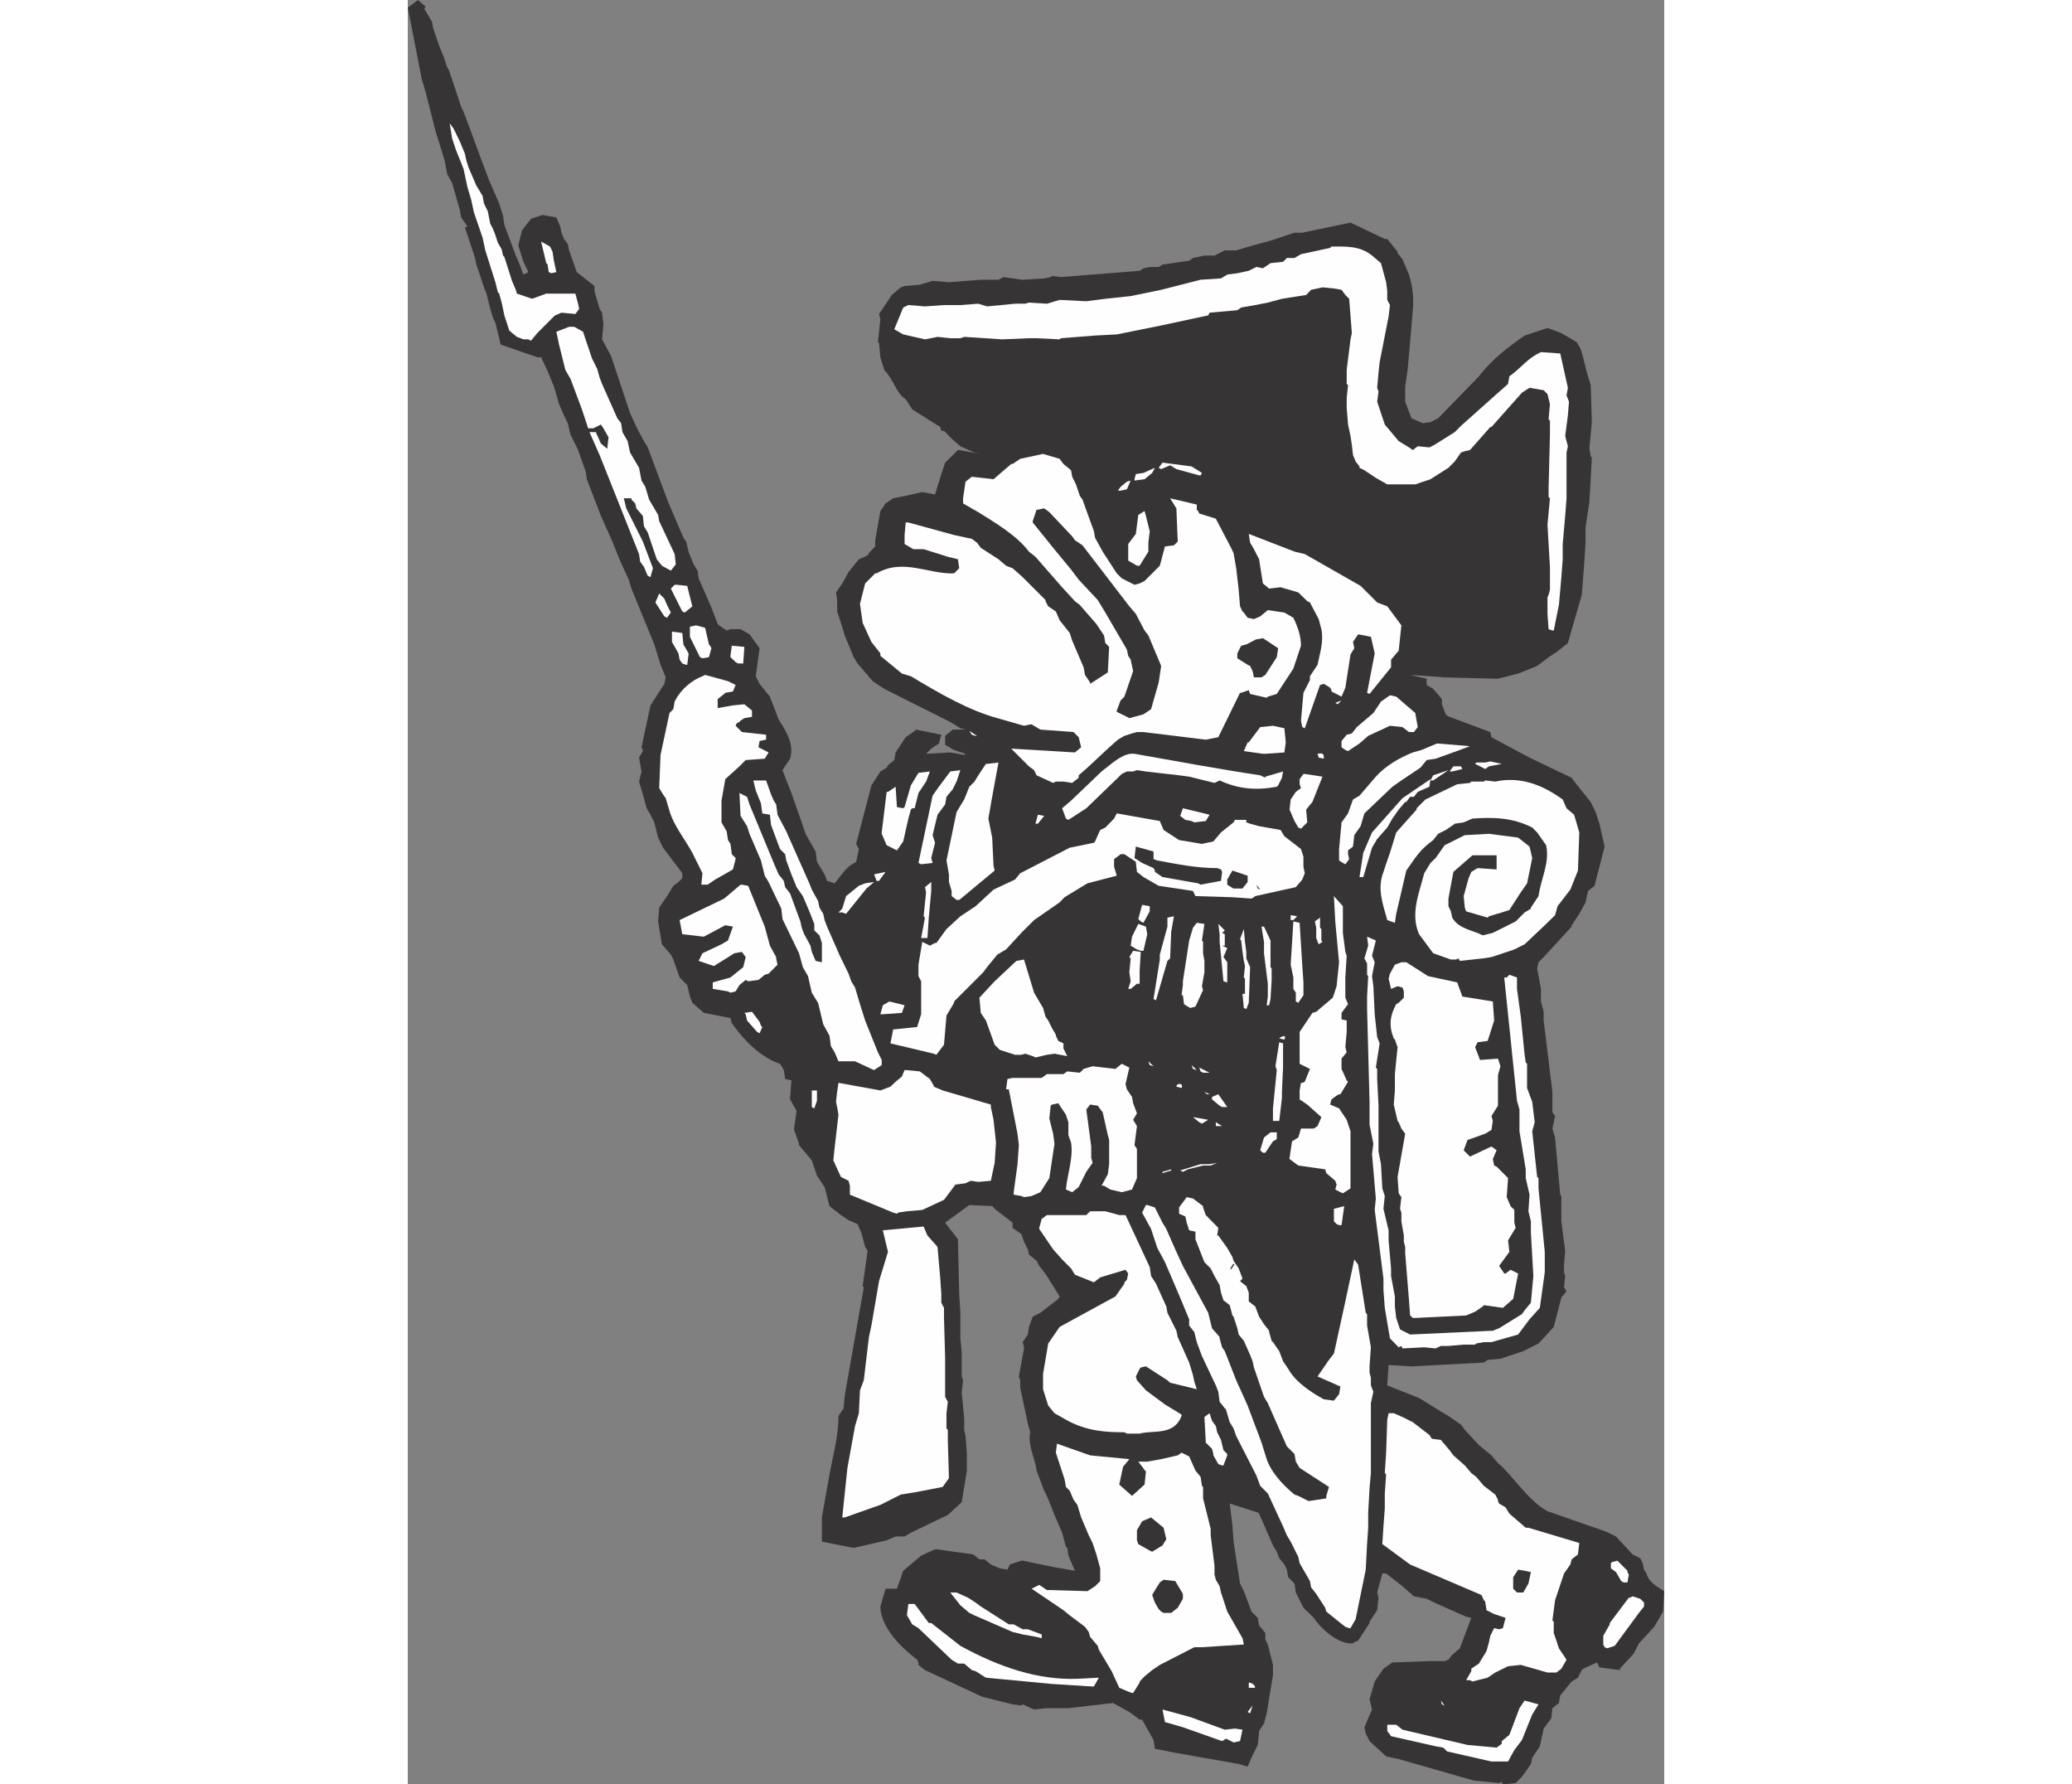 <?xml version="1.0" encoding="UTF-8"?>
<!DOCTYPE svg PUBLIC "-//W3C//DTD SVG 1.1//EN" "http://www.w3.org/Graphics/SVG/1.1/DTD/svg11.dtd">
<!-- Creator: CorelDRAW -->
<svg xmlns="http://www.w3.org/2000/svg" xml:space="preserve" width="7.848in" height="6.757in" version="1.1" style="shape-rendering:geometricPrecision; text-rendering:geometricPrecision; image-rendering:optimizeQuality; fill-rule:evenodd; clip-rule:evenodd"
viewBox="0 0 7847.73 11142.47"
 xmlns:xlink="http://www.w3.org/1999/xlink"
 xmlns:xodm="http://www.corel.com/coreldraw/odm/2003">
 <rect x="0" y="0" width="7847.73" height="11142.47" fill="#808080" stroke="none"/>
 <defs>
  <style type="text/css">
   <![CDATA[
    .str0 {stroke:#373435;stroke-width:7.97;stroke-linecap:square;stroke-miterlimit:2.613}
    .fil2 {fill:none}
    .fil1 {fill:#FEFEFE}
    .fil0 {fill:#373435}
   ]]>
  </style>
 </defs>
 <g id="Layer_x0020__x0028_Black_x0020_and_x0020_White_x0029_">
  <g id="_2008383210560">
   <g>
    <path class="fil0" d="M6816.2 11134.07l-158.16 -15.4 -468.87 -134.36 -78.38 -16.8 -103.57 -95.18 -23.8 -47.59 -8.4 -39.19 47.59 -110.57 -15.39 -64.38 32.19 -110.57 54.59 -79.78 55.98 -39.19 230.94 -8.4 47.59 0 47.59 0 23.79 -8.4 23.8 -30.79 47.59 -40.59 71.38 -190.35 -32.19 -7 -198.75 -88.18 -47.59 -23.79 -79.78 -15.4 -71.38 -62.98 -102.17 -79.78 -23.79 0 -32.19 118.97 8.4 32.19 -8.4 78.38 -47.59 71.38 0 0c0,8.4 0,8.4 0,8.4l0 0 -71.38 110.57 -23.79 8.4 0 0c-8.4,8.4 -8.4,8.4 -8.4,8.4 -86.78,7 -190.35,-79.78 -244.94,-159.56l0 0 -64.38 -62.98 -47.59 -95.18 -8.4 -55.98 -39.19 -39.19 -8.4 -47.59 -15.4 -32.19 -32.19 -39.19 -15.39 -40.59 -23.8 -39.19 -86.78 -198.75 0 0c-8.4,-7 -8.4,-7 -8.4,-7l0 0 -174.95 -55.98 16.8 134.37 6.99 103.57 40.59 261.73 23.79 47.59 15.4 40.59 32.19 86.78 39.19 39.19 8.4 47.59 39.19 47.59 0 40.59 15.39 30.79 32.19 127.37 0 62.98 -39.19 239.34 -16.8 62.98 -30.79 47.59 0 0c0,8.4 0,8.4 0,8.4l0 0 -8.4 78.38 -39.19 79.78 -23.8 55.98 -55.98 -16.79 -404.49 -71.38 -118.97 -23.79 -8.4 -54.58 -71.38 -127.37 0 0c-15.39,0 -15.39,0 -15.39,0l0 0 -64.38 -47.59 -102.17 -55.98 -278.53 32.19 -142.76 0 -71.38 8.4 -71.38 -32.19 0 0c-8.4,7 -8.4,7 -8.4,7l0 0 -54.59 -7 -190.35 -47.59 -356.91 -166.55 -40.59 -32.19 0 0c0,-15.4 0,-15.4 0,-15.4 -8.4,-16.79 -8.4,-16.79 -8.4,-16.79l0 0 -47.59 -39.19 0 0c-95.18,-79.78 -181.95,-190.35 -181.95,-293.92l0 0 32.19 -110.57 71.38 0 39.19 -111.97 111.97 -95.18 86.78 -39.19 0 0c8.4,0 8.4,0 8.4,0l0 0 229.54 32.19 39.19 30.79 32.19 0 39.19 32.19 55.98 23.79 47.59 8.4 15.39 -32.19 71.38 -23.8 0 0c8.4,0 8.4,0 8.4,0l0 0 190.35 39.19 135.76 23.79 -40.59 -95.18 -7 -47.59 0 0c-8.4,-7 -8.4,-7 -8.4,-7l0 0 -23.8 -88.18 -47.58 -110.57 -15.4 -39.19 -32.19 -79.78 -16.79 -32.19 -47.59 -125.97 -7 -40.59 0 0c-16.8,-62.98 -47.59,-134.37 -32.19,-198.75l0 0 -15.4 -54.59 -47.59 -222.54 0 -47.59 -8.4 -23.79 32.19 -174.95 0 0c0,-7 0,-7 0,-7l0 0 -8.4 -32.19 32.19 -47.59 7 -47.59 23.79 -64.38 47.59 -23.79 111.97 -86.78 0 0c8.4,-15.4 8.4,-15.4 8.4,-15.4l0 0 -79.78 -127.36 -16.79 -23.8 -30.79 -39.19 -16.79 -32.19 -47.59 -39.19 -7 -32.19 -23.79 -47.59 -16.79 -47.59 -54.59 -39.19 0 -32.19 -103.57 -79.78 -23.79 -23.79 -142.77 -7 -151.16 110.57 79.78 103.57 8.4 348.51 7 110.57 0 79.78 0 79.78 8.4 86.78 0 95.18 0 55.98 8.4 23.79 -8.4 79.78 15.4 158.15 0 71.38 8.4 39.19 8.4 111.97 0 103.57 -32.19 197.35 -86.78 79.78 -230.94 110.57 -39.19 23.79 -55.99 0 -55.98 23.79 -205.74 47.59 -198.75 -39.19 0 0c0,-8.4 0,-8.4 0,-8.4l0 0 0 -78.38 0 -64.38 47.59 -268.73 0 0c23.79,-127.37 55.98,-239.34 55.98,-365.3l0 0 32.19 -47.59 7 -79.78 118.97 -674.62 0 0c-7,-8.4 -7,-8.4 -7,-8.4l0 0 30.79 -221.14 -15.39 -23.8 -23.8 -88.18 -23.79 -54.58 -55.98 -23.79 -47.59 -32.19 -71.38 -55.98 -30.79 -118.97 -47.59 -71.38 -32.19 -95.18 -79.78 -95.18 0 0c0,-8.4 0,-8.4 0,-8.4l0 0 -30.79 -86.78 0 0c0,-8.4 0,-8.4 0,-8.4l0 0 15.4 -110.57 -40.59 -71.38 0 0c0,-8.4 0,-8.4 0,-8.4l0 0 8.4 -110.57 -39.19 -8.4 -8.4 -55.98 -23.79 -39.19 0 0c-118.97,-39.19 -222.54,-142.76 -300.92,-253.33l0 0 -8.4 -32.19 -166.55 -32.19 -71.38 -62.98 -15.39 -39.19 -16.8 -71.38 -47.59 -47.59 -39.19 -111.97 -15.4 -30.79 -55.98 -64.38 -23.79 -142.76 7 -86.78 48.99 -71.38 39.19 -64.38 32.19 -23.79 23.79 -23.79 0 -30.79 -23.79 -32.19 -96.58 -127.37 -30.79 -62.98 -23.79 -95.18 -23.79 -47.59 -23.8 -40.59 -23.79 -86.78 -23.79 -79.78 15.4 -62.98 -15.4 -86.78 23.79 -40.59 0 0c0,-7 0,-7 0,-7 -8.4,-16.79 -8.4,-16.79 -8.4,-16.79l0 0 55.98 -261.73 86.78 -134.36 8.4 -40.59 -32.19 -78.38 -39.19 -127.37 -142.76 -348.51 -16.8 -55.98 -54.58 -118.97 -47.59 -118.97 -71.38 -159.56 -88.18 -229.54 -7 -47.59 -47.59 -134.37 -47.59 -96.57 -16.79 -71.38 -23.8 -47.59 -30.79 -71.38 -32.19 -110.57 -39.19 -95.17 -40.59 -86.78 -23.79 0 -229.54 -79.78 -8.4 -39.19 -23.8 -95.18 -15.39 -32.19 -16.79 -55.98 -23.8 -95.18 -15.39 -39.19 -47.59 -142.77 -8.4 -40.59 -62.98 -190.35 15.39 -7 -39.19 -55.98 -8.4 -47.59 -47.59 -166.56 -30.79 -55.98 -16.79 -86.78 -39.19 -127.37 -15.39 -47.59 -64.38 -253.33 -23.79 -79.78 -86.78 -445.08 62.98 -47.59 47.59 40.59 0 0c-7,15.4 -7,15.4 -7,15.4l0 0 47.59 79.78 7 39.19 40.59 118.97 23.79 55.98 23.79 71.38 0 0c7,8.4 7,8.4 7,8.4l0 0 16.79 47.59 23.8 71.38 23.79 71.38 15.39 47.59 15.4 30.79 47.59 127.36 64.38 174.96 47.59 125.97 62.98 144.16 23.79 78.38 8.4 55.98 71.38 190.35 23.79 55.98 23.8 62.98 30.79 -15.39 -30.79 -64.38 -32.19 -102.17 23.79 -95.18 55.98 -71.38 71.38 -23.8 86.78 15.4 23.79 55.98 8.4 39.19 15.39 39.19 23.8 32.19 8.4 39.19 47.59 135.77 110.57 86.78 0 32.19 32.19 110.57 15.4 23.8 8.4 71.38 -8.4 95.18 55.98 103.57 118.97 356.9 47.59 103.57 39.19 71.38 23.79 39.19 103.57 278.53 23.79 62.98 95.18 222.54 16.79 23.8 15.4 62.98 15.39 39.19 16.8 40.59 23.79 39.19 7 47.59 79.78 183.35 39.19 102.17 0 0c8.4,8.4 8.4,8.4 8.4,8.4l0 0 47.59 32.19 23.79 -8.4 62.98 0 55.98 32.19 62.98 86.78 -23.79 174.95 23.79 47.59 64.38 79.78 54.59 142.76 0 0c55.98,86.78 96.57,158.16 71.38,244.94l0 0 -47.59 71.38 55.98 142.76 64.38 183.35 23.79 71.38 62.98 110.57 8.4 64.38 47.59 78.38 15.39 40.59 47.59 15.4 62.98 -79.78 32.19 -30.79 39.19 -23.79 16.79 -79.78 -16.79 -32.19 95.17 -365.3 55.99 -86.78 39.19 -23.8 0 0c8.4,-15.39 8.4,-15.39 8.4,-15.39l0 0 39.19 -32.19 8.4 -47.59 62.98 -95.18 55.99 -39.19 0 0c8.4,-8.4 8.4,-8.4 8.4,-8.4l0 0 158.16 32.19 -15.39 54.59 -47.59 32.19 -32.19 32.19 151.16 -8.4 86.78 15.39 0 0c8.4,-7 8.4,-7 8.4,-7l0 0 -71.38 -23.79 -55.99 -32.19 0 -55.98 47.59 -39.19 79.78 0 -32.19 -8.4 -62.98 -39.19 -207.15 -103.57 -205.74 -103.57 -71.38 -47.59 -95.18 -110.57 -23.79 -39.19 -55.98 -135.76 -23.79 -78.38 -23.8 -71.38 0 -71.38 -6.99 -47.59 39.19 -55.98 39.19 -71.38 64.38 -79.78 54.58 -23.79 0 0c8.4,-15.4 8.4,-15.4 8.4,-15.4l0 0 39.19 -40.59 0 -39.19 32.19 -181.95 32.19 -47.59 47.59 -32.19 78.38 -15.4 103.57 -23.79 79.78 15.39 39.19 -127.36 23.79 -71.38 79.78 -78.38 0 0c8.4,0 8.4,0 8.4,0l0 0 134.37 23.8 -39.19 -8.4 -88.18 -39.19 -54.58 -47.59 -47.59 -48.99 0 0c-16.8,0 -16.8,0 -16.8,0 -7,-23.8 -7,-23.8 -7,-23.8l0 0 -174.95 -110.57 -40.59 -62.98 0 0c-62.98,-40.59 -71.38,-118.97 -134.36,-183.35l0 0 -23.79 -78.38 -8.4 -88.18 0 0c-7,-6.99 -7,-6.99 -7,-6.99l0 0 15.4 -142.77 -8.4 -32.19 79.78 -118.97 55.98 -47.59 23.8 -8.4 95.18 -8.4 23.79 -7 55.98 -16.79 102.17 8.4 198.75 -15.4 62.98 0 47.59 0 32.19 -16.79 118.97 16.79 134.37 -8.4 40.59 -8.4 0 0c8.4,-7 8.4,-7 8.4,-7l0 0 54.58 7 492.67 -39.19 23.79 -15.39 39.19 -8.4 55.98 0 23.79 -15.4 166.55 -23.79 23.8 -16.79 71.38 -15.4 62.98 0 64.38 -32.19 71.38 0 78.38 -23.79 142.77 -39.19 142.76 -47.59 48.99 0 300.92 -62.98 214.14 102.17 0 0c15.4,0 15.4,0 15.4,0l0 0 64.38 79.78 0 0c0,8.4 0,8.4 0,8.4l0 0 30.79 39.19 40.59 95.17 0 0c23.8,79.78 30.79,142.77 23.8,222.54l0 0 -16.8 198.75 -15.39 173.55 -15.4 103.57 0 95.18 39.19 103.57 71.38 30.79 47.59 -7 47.59 -23.79 254.73 -261.73 0 0c78.38,-103.57 181.95,-183.35 285.53,-254.73l0 0 142.76 -47.59 86.78 32.19 95.18 55.99 23.79 39.19 16.8 55.98 23.79 95.18 23.79 78.38 7 230.94 -15.39 166.56 8.4 47.59 0 0c7,8.4 7,8.4 7,8.4l0 0 -7 134.36 -8.4 142.77 -23.8 158.16 0 95.18 -8.4 127.36 -7 95.18 -8.4 103.57 -86.78 300.92 -71.38 55.98 -48.99 32.19 -71.38 54.58 -118.97 47.59 -125.97 32.19 -333.11 -8.4 -88.18 -7 -127.37 -8.4 103.57 23.79 0 39.19 40.59 23.79 54.59 64.38 0 32.19 23.79 62.98 0 0c8.4,8.4 8.4,8.4 8.4,8.4 15.39,7 15.39,7 15.39,7l0 0 254.73 95.18 7 32.19 237.94 127.36 263.13 125.97 23.79 32.19 95.18 118.97 30.79 62.98 23.8 72.78 32.19 142.76 -62.98 244.94 -40.59 32.19 -15.4 71.38 -39.19 71.38 -47.59 71.38 0 0c0,8.4 0,8.4 0,8.4l0 0 -174.95 190.35 -32.19 32.19 -8.4 39.19 23.8 127.37 0 78.38 16.79 64.38 0 54.58 54.58 445.08 0 127.37 16.8 23.79 -16.8 78.38 16.8 55.98 32.19 356.9 0 0c7,8.4 7,8.4 7,8.4l0 0 0 62.98 0 95.18 23.8 183.35 -7 86.78 0 47.59 7 23.8 -7 71.38 15.39 23.79 -32.19 39.19 -47.59 183.35 -95.18 103.57 -95.18 47.59 -71.38 23.79 -71.38 23.8 -79.78 6.99 -23.79 16.8 -452.08 23.79 -142.76 -8.4 -8.4 127.37 198.75 78.38 142.77 88.18 40.59 23.79 78.38 54.58 23.79 32.19 88.18 95.18 78.38 64.38 40.59 47.59 0 0c86.78,71.38 190.35,237.94 309.32,300.92l0 0 365.3 127.37 62.98 30.79 103.57 111.97 47.59 23.79 15.4 30.79 8.4 40.59 15.4 23.8 0 0c15.39,55.98 62.98,79.78 110.57,110.57l0 0 -7 127.37 -55.98 95.18 -95.18 103.57 -32.19 62.98 -86.78 95.18 0 0c0,8.4 0,8.4 0,8.4l0 0 -127.36 -16.79 -15.4 -30.8 -86.78 39.19 0 0c-8.4,8.4 -8.4,8.4 -8.4,8.4l0 0 -23.79 47.59 -39.19 23.8 -71.38 86.78 -8.4 47.59 -40.59 32.19 -7 62.98 -47.59 64.38 -23.79 110.57 -47.59 71.38 -8.4 39.19 -55.99 79.78 -39.19 39.19 -79.78 8.4 -7 -15.4 -16.79 7z"/>
    <path class="fil1" d="M6768.62 10999.7l-277.13 -62.98 -23.8 -23.79 -47.59 -8.4 -278.53 -62.98 -23.79 -32.19 0 -39.19 55.98 0 39.19 30.79 405.89 95.18 181.96 16.79 32.19 -23.79 0 0c0,-16.8 0,-16.8 0,-16.8l0 0 47.59 -39.19 62.98 -166.56 32.19 -47.59 86.78 23.79 -39.19 62.98 -64.38 159.56 -47.59 62.98 -39.19 71.38 0 0c-8.4,0 -8.4,0 -8.4,0l0 0 -78.38 0 -16.79 0z"/>
    <polygon class="fil1" points="5142.25,10872.33 5110.05,10856.94 5086.26,10872.33 4841.33,10785.56 4729.35,10753.37 4713.96,10674.99 4888.91,10722.57 5103.05,10800.95 5166.04,10793.96 5213.63,10800.95 5198.23,10872.33 5157.64,10880.73 "/>
    <path class="fil1" d="M5245.82 10690.38c0,0 0,0 0,0l0 0 30.8 -40.59 -15.4 48.99 -15.4 -8.4z"/>
    <polygon class="fil1" points="6459.3,10642.8 6452.3,10619 6476.09,10649.79 "/>
    <path class="fil1" d="M4499.81 10563.02c0,0 0,0 0,0l0 0 -55.98 -23.8 -47.59 -103.57 -79.78 -134.37 -7 -23.79 -47.59 -55.98 -8.4 -30.79 -23.79 -32.19 -95.18 -71.38 -39.19 -32.19 -151.16 -102.17 -47.59 -32.19 47.59 -23.8 47.59 32.19 23.8 0 229.53 7 47.59 -30.79 32.19 -32.19 0 -79.78 -23.8 -86.78 -23.79 -71.38 -23.79 -47.59 -47.59 -111.97 -23.8 -78.38 -23.79 -32.19 -23.79 -55.98 -23.79 -23.8 -8.4 -47.59 -54.58 -166.56 6.99 -55.98 207.15 72.78 244.94 23.79 -39.19 47.59 -23.79 110.57 0 0c8.4,8.4 8.4,8.4 8.4,8.4l0 0 71.38 62.98 78.38 -71.38 8.4 -79.78 -47.59 -62.98 55.98 0 86.78 -15.4 103.57 -23.79 23.79 -16.8 47.59 23.8 39.19 88.18 32.19 39.19 8.4 55.99 0 0c7,6.99 7,6.99 7,6.99l0 0 0 71.38 47.59 190.35 0 40.59 23.79 190.35 0 54.59 8.4 32.19 23.79 40.59 8.4 39.19 39.19 118.97 95.18 166.55 8.4 39.19 -261.73 16.8 -47.59 0 -215.54 110.57 -47.59 32.19 -47.59 39.19 -30.79 32.19 0 0c0,6.99 0,6.99 0,6.99l0 0 -40.59 64.38 0 0c-7,0 -7,0 -7,0l0 0 -23.79 -8.4z"/>
    <path class="fil1" d="M4268.88 10530.83l-244.94 -15.4 -412.89 -39.19 -64.38 -40.59 -23.79 -7 -47.59 -40.59 -39.19 0 -39.19 -23.79 -207.15 -197.35 -39.19 -23.79 -32.19 -55.98 0 0c0,-8.4 0,-8.4 0,-8.4l0 0 8.4 -62.98 39.19 0 88.18 118.97 0 0c15.39,0 15.39,0 15.39,0l0 0 181.95 142.76 0 0c246.34,134.37 484.27,214.14 730.6,205.74l0 0 134.37 -7 -30.79 54.59 -16.79 0z"/>
    <path class="fil1" d="M5252.81 10539.22l0 -32.19 0 0c32.19,0 55.98,40.59 23.8,32.19l0 0 -23.8 0z"/>
    <path class="fil1" d="M6634.25 10491.64l-23.79 0 32.19 -55.98 0 0c0,-15.4 0,-15.4 0,-15.4l0 0 47.59 -32.19 47.59 -78.38 15.39 -55.98 8.4 -39.19 23.79 -47.59 30.79 7 23.79 -7 16.8 -64.38 -71.38 -23.8 -47.59 -23.79 -8.4 -54.58 0 0c-8.4,-8.4 -8.4,-8.4 -8.4,-8.4 -7,-15.39 -7,-15.39 -7,-15.39 -8.4,-16.8 -8.4,-16.8 -8.4,-16.8l0 0 -445.09 -190.35 -173.55 -127.37 7 -110.57 8.4 -110.57 0 -95.18 8.4 -118.97 0 0c-8.4,-8.4 -8.4,-8.4 -8.4,-8.4l0 0 8.4 -127.37 7 -205.74 8.4 -40.59 32.19 0 54.59 23.79 64.38 32.19 103.57 79.78 15.4 23.79 55.98 7 54.58 64.38 23.79 32.19 71.38 62.98 40.59 47.59 30.79 23.79 47.59 55.99 71.38 54.58 16.79 32.19 0 0c0,8.4 0,8.4 0,8.4 7,15.4 7,15.4 7,15.4l0 0 40.59 23.79 23.79 39.19 102.17 88.18 0 0c16.79,0 16.79,0 16.79,0l0 0 317.72 95.18 -8.4 71.38 -39.19 30.79 -8.4 32.19 -39.19 55.98 -55.98 166.55 -16.8 127.37 0 0c8.4,7 8.4,7 8.4,7l0 0 0 71.38 16.79 47.59 15.4 47.59 47.59 71.38 -32.19 55.98 -30.79 23.79 -55.98 0 -166.55 -47.59 -79.78 8.4 -79.78 39.19 -47.59 32.19 -95.17 23.8 -15.4 -8.4z"/>
    <polygon class="fil0" points="5269.61,10491.64 5276.61,10491.64 "/>
    <path class="fil1" d="M7475.43 10285.89c0,0 0,0 0,0 -8.4,-16.8 -8.4,-16.8 -8.4,-16.8l0 0 0 -54.58 40.59 -71.38 0 0c0,-8.4 0,-8.4 0,-8.4l0 0 118.97 -158.16 0 0c7,0 7,0 7,0 16.8,-8.4 16.8,-8.4 16.8,-8.4l0 0 47.59 15.4 23.79 23.79 0 23.79 -32.19 40.59 -151.16 205.74 -47.59 15.39 -15.4 -6.99z"/>
    <path class="fil1" d="M3927.37 10221.51l-86.78 -15.4 -62.98 -15.39 -237.94 -103.57 -32.19 -15.39 -55.98 -47.59 -62.98 -79.78 39.19 0 71.38 32.19 47.59 30.79 32.19 23.79 174.95 111.97 30.79 0 55.98 30.79 32.19 0 86.78 32.19 0 0c0,23.79 0,23.79 0,23.79l0 0 -32.19 -8.4z"/>
    <path class="fil1" d="M5856.06 10158.52l-30.8 -23.79 -88.18 -71.38 -6.99 -23.79 -55.99 -86.78 -32.19 -40.59 -7 -39.19 -64.38 -111.97 -8.4 -39.19 -47.59 -95.18 -23.79 -39.19 -23.8 -55.98 -95.18 -205.74 -47.59 -47.59 -23.79 -64.38 -125.97 -246.34 -16.8 -47.59 -23.79 -39.19 -23.79 -79.78 0 0c-7,-7 -7,-7 -7,-7l0 0 -32.19 -40.59 -8.4 -62.98 -15.4 -39.19 -86.78 -183.35 -32.19 -86.78 -15.4 -62.98 -32.19 -40.59 0 -39.19 -62.98 -151.16 -88.18 -205.75 -47.59 -88.18 -39.19 -118.97 -55.98 -102.17 23.79 -47.59 0 0c8.4,0 8.4,0 8.4,0l0 0 47.59 15.4 47.59 95.17 23.79 39.19 55.98 127.37 47.59 103.57 158.16 292.52 23.79 96.58 47.59 54.58 0 0c0,8.4 0,8.4 0,8.4l0 0 15.4 55.98 16.79 23.79 71.38 181.95 71.38 158.16 86.78 230.94 32.19 103.57 0 0c23.79,71.38 86.78,149.76 173.55,221.14 23.79,8.4 23.79,8.4 23.79,8.4l0 0 64.38 32.19 110.57 -16.79 0 0c0,-15.39 0,-15.39 0,-15.39l0 0 16.8 -55.99 -183.35 -118.97 -23.79 -39.19 -8.4 -47.59 -47.59 -47.59 -118.97 -270.13 -23.79 -39.19 -62.98 -183.35 -8.4 -39.19 -15.4 -39.19 -39.19 -88.18 -32.19 -39.19 -8.4 -39.19 -23.8 -72.78 0 0c-6.99,-7 -6.99,-7 -6.99,-7l0 0 -16.8 -64.38 -39.19 -30.79 -15.39 -47.59 -8.4 -47.59 -32.19 -55.98 -23.79 -47.59 -39.19 -39.19 -55.98 -142.76 0 -47.59 -39.19 -8.4 -15.39 -47.59 -8.4 -39.19 -39.19 -16.8 0 -39.19 47.59 -64.38 39.19 8.4 62.98 47.59 0 0c0,8.4 0,8.4 0,8.4l0 0 16.79 47.59 78.38 79.78 -7 47.59 0 0c7,0 7,0 7,0l0 0 55.98 78.38 32.19 55.98 6.99 23.8 32.19 47.59 23.8 62.98 -15.4 16.79 39.19 30.8 15.39 40.59 0 54.58 40.59 32.19 23.79 62.98 30.79 47.59 32.19 40.59 0 0c0,8.4 0,8.4 0,8.4l0 0 15.4 54.58 0 0c8.4,8.4 8.4,8.4 8.4,8.4l0 0 39.19 55.98 23.79 62.98 32.19 47.59 0 0c47.59,86.78 151.16,151.16 222.54,190.35l0 0 62.98 8.4 32.19 -40.59 8.4 -47.59 -142.76 -62.98 71.38 -103.57 30.79 -39.19 71.38 -326.12 55.98 -261.73 23.79 32.19 47.59 300.92 0 0c8.4,8.4 8.4,8.4 8.4,8.4l0 0 0 71.38 23.79 135.77 -8.4 118.97 0 39.19 8.4 32.19 0 47.59 15.4 39.19 -15.4 71.38 0 103.57 0 86.78 0 246.34 -8.4 95.18 -8.4 151.16 0 95.18 -7 102.17 -8.4 159.56 -62.98 309.32 -32.19 55.98 0 0c-8.4,0 -8.4,0 -8.4,0l0 0 -23.79 -8.4z"/>
    <path class="fil0" d="M4705.56 10063.35l-15.39 -15.4 -23.8 -40.59 -16.79 -47.59 0 0c8.4,-15.39 8.4,-15.39 8.4,-15.39l0 0 39.19 -62.98 23.79 -16.8 72.78 8.4 47.59 79.78 0 30.8 -32.19 55.98 -40.59 32.19 -47.59 0 -15.4 -8.4z"/>
    <path class="fil0" d="M6928.17 9944.38l-23.79 -23.79 0 0c0,-8.4 0,-8.4 0,-8.4l0 0 0 -62.98 30.79 -47.59 40.59 7 39.19 8.4 -15.4 71.38 -32.19 55.98 -23.79 0 -15.4 0z"/>
    <path class="fil1" d="M7579 9873c0,0 0,0 0,0l0 0 -32.19 -55.98 -32.19 -23.79 0 -32.19 0 0c8.4,-7 8.4,-7 8.4,-7l0 0 32.19 -8.4 62.98 62.98 0 0c0,8.4 0,8.4 0,8.4 8.4,15.4 8.4,15.4 8.4,15.4l0 0 -8.4 48.99 -23.79 0 -15.4 -8.4z"/>
    <path class="fil0" d="M4634.18 9682.65l-71.38 -40.59 -8.4 -23.8 0 0c0,-6.99 0,-6.99 0,-6.99l0 0 0 -55.99 32.19 -55.98 55.98 -23.79 78.38 64.38 16.79 71.38 -23.79 39.19 -64.38 39.19 -15.39 -7z"/>
    <path class="fil1" d="M2713.89 9475.5l15.4 -149.76 16.79 -159.56 47.59 -261.73 23.79 -79.78 7 -142.77 23.79 -62.98 32.19 -270.13 15.39 -71.38 47.59 -277.13 55.98 -183.35 -32.19 -134.37 254.73 -23.79 23.79 55.98 62.98 71.38 16.79 190.35 7 102.17 0 55.98 16.8 32.19 0 62.98 6.99 246.34 0 95.18 0 95.18 0 55.98 16.8 30.79 -8.4 71.38 0 95.17 0 0c8.4,8.4 8.4,8.4 8.4,8.4l0 0 0 62.98 7 239.34 -39.19 54.58 -166.56 32.19 -95.18 15.4 -127.36 64.38 -222.54 78.38 -15.4 0z"/>
    <path class="fil1" d="M5062.47 9142.39l-30.8 -54.58 0 0c0,-8.4 0,-8.4 0,-8.4l0 0 -8.4 -32.19 -39.19 -39.19 0 0c0,-8.4 0,-8.4 0,-8.4l0 0 -8.4 -151.16 32.19 -23.79 15.4 47.59 23.79 32.19 8.4 39.19 23.79 47.59 15.39 64.38 23.8 23.79 0 0c0,8.4 0,8.4 0,8.4l0 0 -23.8 62.98 0 0c-8.4,0 -8.4,0 -8.4,0l0 0 -23.79 -8.4z"/>
    <path class="fil1" d="M4476.02 8943.64c-118.97,0 -237.94,-7 -365.3,-78.38l0 0 -71.38 -40.59 -39.19 -47.59 -32.19 -102.17 0 -95.18 32.19 -190.35 71.38 -103.57 86.78 -47.59 261.73 -142.77 55.98 -79.78 0 0c0,-8.4 0,-8.4 0,-8.4 15.39,-15.39 15.39,-15.39 15.39,-15.39l0 0 8.4 -39.19 -16.79 -23.79 -158.16 47.59 -39.19 30.79 -118.97 -47.59 -23.79 -39.19 -55.99 -55.98 -55.98 -62.98 -86.78 -127.37 0 0c0,-7 0,-7 0,-7l0 0 15.4 -55.98 32.19 -23.79 246.33 0 23.8 -23.79 0 0c7,0 7,0 7,0l0 0 88.18 0 86.78 23.79 39.19 0 151.16 324.71 8.4 55.99 30.79 47.59 64.38 142.76 7 39.19 55.98 111.97 8.4 39.19 71.38 159.56 23.8 78.38 8.4 40.59 15.4 47.59 -166.56 -40.59 -16.79 -15.4 -134.37 -86.78 -32.19 7 0 0c-6.99,8.4 -6.99,8.4 -6.99,8.4l0 0 -23.8 47.59 7 23.79 55.98 62.98 118.97 88.18 103.57 62.98 0 0c0,8.4 0,8.4 0,8.4 -47.59,125.97 -174.95,86.78 -261.73,110.57l0 0 -79.78 0 -15.39 -8.4z"/>
    <path class="fil1" d="M6189.17 8413.18l-54.59 -55.98 -32.19 -190.35 -8.4 -111.97 0 -71.38 -54.59 -428.29 7 -71.38 -23.79 -277.13 8.4 -64.38 -23.79 -118.97 0 -102.17 0 -40.59 -15.4 -579.45 0 -78.38 7 -127.37 0 0c-7,-8.4 -7,-8.4 -7,-8.4l0 0 0 -71.38 -16.79 -30.8 23.79 -79.78 -7 -55.98 54.58 23.79 -23.79 95.18 16.79 40.59 -16.79 86.78 8.4 62.98 8.4 174.95 15.4 142.76 15.4 39.19 -23.8 151.16 0 0c8.4,8.4 8.4,8.4 8.4,8.4l0 0 0 62.98 8.4 166.55 0 285.53 15.39 79.78 8.4 151.16 15.39 47.59 -8.4 79.78 32.19 134.37 0 62.98 15.39 174.95 0 47.59 23.79 127.36 0 62.98 8.4 71.38 23.79 71.38 62.98 32.19 516.46 -23.8 39.19 -15.39 142.76 -88.18 16.8 -23.79 39.19 -47.59 15.39 -166.55 -15.39 -270.13 0 -71.38 -15.4 -62.98 7 -103.57 -23.79 -103.57 0 -54.59 -39.19 -237.94 0 -135.76 -15.4 -54.59 -79.78 -769.79 0 0c15.4,0 15.4,0 15.4,0 16.79,-16.8 16.79,-16.8 16.79,-16.8l0 0 47.59 16.8 0 0c0,6.99 0,6.99 0,6.99l0 0 0 64.38 23.8 173.56 23.79 237.94 7 47.59 0 0c8.4,8.4 8.4,8.4 8.4,8.4l0 0 0 79.78 0 71.38 32.19 86.78 15.4 127.37 -15.4 55.98 23.79 221.14 7 64.38 0 0c8.4,7 8.4,7 8.4,7l0 0 0 64.38 39.19 396.1 0 127.36 -30.79 222.54 -64.38 71.38 -71.38 95.18 -166.55 47.59 -47.59 0 -47.59 8.4 0 0c-7,7 -7,7 -7,7l0 0 -71.38 0 -95.18 8.4 -47.59 0 -32.19 15.4 -71.38 -7 -135.76 7 -7 -15.4 -16.79 8.4z"/>
    <path class="fil1" d="M6277.35 8229.83l-16.8 -15.4 -7 -95.17 -23.79 -293.93 0 -39.19 -8.4 -32.19 0 -39.19 -15.39 -88.18 0 -54.59 -8.4 -23.79 8.4 -72.78 -16.79 -23.79 -7 -102.17 47.59 -270.13 -23.79 -32.19 -16.79 -39.19 0 0c-7,-8.4 -7,-8.4 -7,-8.4l0 0 -23.8 -102.17 7 -88.18 0 -102.17 16.8 -167.96 -16.8 -47.59 0 0c-7,-7 -7,-7 -7,-7 -32.19,-79.78 -23.79,-142.76 15.4,-214.14 15.4,-8.4 15.4,-8.4 15.4,-8.4l0 0 32.19 -32.19 0 -39.19 -8.4 -23.79 -30.79 -8.4 -40.59 16.79 -15.39 -64.38 8.4 -30.79 30.79 -55.98 40.59 -15.39 30.79 0 135.77 86.78 181.95 39.19 23.79 64.38 8.4 23.8 190.35 30.79 8.4 118.97 -40.59 127.37 -62.98 8.4 -15.39 30.79 30.79 79.78 111.97 -8.4 15.4 47.59 -15.4 55.98 0 190.35 -40.59 64.38 8.4 30.79 -8.4 55.98 -39.19 23.8 -110.57 39.19 -23.79 64.38 39.19 39.19 134.37 -62.98 32.19 23.79 -23.8 54.59 8.4 40.59 0 0c15.4,7 15.4,7 15.4,7l0 0 71.38 71.38 -8.4 118.97 23.79 55.98 23.79 23.79 0 79.78 8.4 32.19 -47.59 78.38 8.4 71.38 -64.38 88.18 16.79 23.79 15.4 23.79 0 0c8.4,0 8.4,0 8.4,0l0 0 30.79 -23.79 47.59 23.79 -30.79 158.16 -64.38 55.98 -118.97 -16.79 0 0c-7,8.4 -7,8.4 -7,8.4l0 0 -47.59 32.19 -55.98 23.79 -317.72 15.4 -15.39 0z"/>
    <polygon class="fil1" points="5801.47,7643.38 5784.68,7626.59 5784.68,7548.21 5849.06,7531.41 5832.26,7650.38 5816.87,7650.38 "/>
    <path class="fil1" d="M3031.6 7572l-270.13 -111.97 0 -55.98 -8.4 -30.79 -47.59 -23.79 -47.59 -103.57 8.4 -79.78 23.79 -205.74 -8.4 -47.59 -6.99 -32.19 6.99 -62.98 8.4 -55.98 261.73 47.59 62.98 -23.8 32.19 -30.79 39.19 -32.19 16.8 -40.59 0 0c6.99,0 6.99,0 6.99,0l0 0 88.18 8.4 62.98 47.59 23.79 40.59 0 0c0,7 0,7 0,7l0 0 55.98 23.8 300.92 88.18 0 0c0,15.39 0,15.39 0,15.39l0 0 16.79 79.78 15.4 142.77 -8.4 125.97 -23.79 111.97 -78.38 7 -47.59 -7 -32.19 15.4 -62.98 8.4 -71.38 95.18 -135.77 62.98 -95.18 8.4 -55.98 8.4 0 0c-7,7 -7,7 -7,7l0 0 -23.79 -7z"/>
    <path class="fil1" d="M3832.19 7468.43l-47.59 -8.4 0 0c0,-15.39 0,-15.39 0,-15.39l0 0 23.8 -174.96 8.4 -118.97 -8.4 -71.38 -54.59 -277.13 0 0c-16.79,0 -16.79,0 -16.79,0l0 0 8.4 -64.38 32.19 -7 125.97 0 55.99 0 32.19 -23.79 103.57 0 23.79 -16.8 78.38 8.4 23.79 -23.79 55.98 -16.79 142.77 16.79 39.19 -32.19 47.59 23.79 -23.79 103.57 8.4 32.19 32.19 47.59 7 39.19 23.79 62.98 -23.79 40.59 23.79 39.19 -15.39 118.97 15.39 23.8 0 0c0,8.4 0,8.4 0,8.4l0 0 0 173.56 -30.79 71.38 -64.38 16.8 -71.38 -16.8 -39.19 -23.79 0 0c-15.4,0 -15.4,0 -15.4,0l0 0 39.19 -71.38 8.4 -62.98 0 -151.16 -8.4 -30.79 -32.19 -142.76 0 0c-7,-8.4 -7,-8.4 -7,-8.4l0 0 -23.79 -32.19 -47.59 -6.99 -23.8 30.79 30.8 230.94 0 71.38 8.4 30.79 -39.19 55.98 -47.59 95.18 -40.59 32.19 -39.19 -16.8 0 0c8.4,-95.18 47.59,-197.35 32.19,-292.52l0 0 -16.8 -47.59 0 -79.78 -15.39 -47.59 -32.19 -47.59 -15.4 -23.79 -39.19 8.4 0 0c-8.4,6.99 -8.4,6.99 -8.4,6.99l0 0 -8.4 79.78 23.79 95.18 8.4 62.98 -32.19 214.14 -55.98 88.18 -54.58 23.79 -47.59 7 -16.79 -7z"/>
    <path class="fil1" d="M5825.26 7444.64l-32.19 -16.8 8.4 -30.79 -8.4 -23.79 -55.99 -47.59 -6.99 -23.8 -167.96 -23.79 -54.58 -40.59 0 0c0,-7 0,-7 0,-7l0 0 15.39 -103.57 39.19 -23.79 16.8 -55.98 79.78 0 23.79 -15.4 23.79 -55.98 -88.18 -78.38 -47.59 -32.19 0 -55.98 8.4 -47.59 0 0c8.4,0 8.4,0 8.4,0 15.4,-7 15.4,-7 15.4,-7l0 0 32.19 -79.78 -64.38 -32.19 0 -127.37 0 -71.38 79.78 -118.97 23.79 -6.99 103.57 -88.18 23.79 -71.38 15.4 -149.76 -8.4 -88.18 -15.39 -166.55 -8.4 -158.16 55.98 62.98 0 166.55 15.4 118.97 8.4 23.79 -8.4 135.77 0 54.58 0 71.38 16.79 40.59 -40.59 54.58 0 40.59 32.19 7 0 71.38 -8.4 95.17 8.4 32.19 -32.19 39.19 0 64.38 32.19 71.38 0 0c8.4,8.4 8.4,8.4 8.4,8.4l0 0 -47.59 78.38 0 0c-8.4,0 -8.4,0 -8.4,0 -15.4,8.4 -15.4,8.4 -15.4,8.4l0 0 -32.19 23.8 -8.4 32.19 55.98 23.79 47.59 71.38 23.79 71.38 0 149.76 0 103.57 0 103.57 -47.59 30.8 -15.4 -7z"/>
    <path class="fil1" d="M4713.96 7317.27c0,0 0,0 0,0l0 0 54.58 -15.4 0 0c0,7 0,7 0,7l0 0 -54.58 16.8 0 -8.4z"/>
    <path class="fil1" d="M4824.53 7308.87c0,0 0,0 0,0l0 0 127.37 -39.19 55.98 0 47.59 -8.4 -40.59 16.79 -47.59 0 -95.18 23.79 -30.79 15.4 -16.8 -8.4z"/>
    <path class="fil1" d="M5205.23 7254.29c0,0 0,0 0,0l0 0 16.79 7 -16.79 -7z"/>
    <path class="fil1" d="M5340.99 7198.3l-16.79 -15.4 23.79 -79.78 40.59 -32.19 39.19 0 0 40.59 0 0c-8.4,6.99 -8.4,6.99 -8.4,6.99 -15.4,8.4 -15.4,8.4 -15.4,8.4l0 0 -47.59 71.38 -15.4 0z"/>
    <path class="fil1" d="M5047.07 7031.74c0,0 0,0 0,0 0,-23.79 0,-23.79 0,-23.79l0 0 39.19 23.79 0 0c-15.4,0 -15.4,0 -15.4,0l0 0 -23.79 0z"/>
    <polygon class="fil1" points="4943.5,7007.95 4904.31,6975.76 4999.48,6992.55 4960.29,7016.35 "/>
    <path class="fil1" d="M5403.97 6999.55l0 -78.38 23.8 -239.34 -8.4 -23.79 23.79 -149.76 0 0c23.79,7 23.79,7 23.79,7l0 0 0 151.16 -7 151.16 0 39.19 -16.79 142.76 0 0c-15.39,0 -15.39,0 -15.39,0l0 0 -23.8 0z"/>
    <polygon class="fil1" points="2523.54,6912.78 2523.54,6809.21 2555.73,6809.21 2555.73,6873.59 2538.93,6921.18 "/>
    <path class="fil1" d="M5070.86 6904.38c0,0 0,0 0,0l0 0 -47.59 -39.19 0 0c0,-15.4 0,-15.4 0,-15.4l0 0 39.19 -16.79 55.98 79.78 -32.19 0 -15.4 -8.4z"/>
    <polygon class="fil1" points="4991.09,6833 4975.69,6817.6 5007.88,6833 "/>
    <path class="fil1" d="M4800.73 6785.41c0,0 0,0 0,0 0,-23.79 47.59,-23.79 32.19,8.4l0 0 -32.19 -8.4z"/>
    <polygon class="fil1" points="4951.89,6690.23 4943.5,6666.44 5007.88,6698.63 4967.29,6698.63 "/>
    <path class="fil1" d="M2895.84 6674.84l-102.17 -47.59 -103.57 0 -23.79 -55.98 -23.79 -39.19 -8.4 -64.38 -39.19 -71.38 -32.19 -134.37 -15.39 -23.79 -23.79 -39.19 -23.8 -103.57 -32.19 -55.98 -23.8 -86.78 -103.57 -214.14 -7 -64.38 -79.78 -166.56 -23.8 -39.19 -23.79 -95.18 -71.38 -166.55 -15.39 -47.59 -40.59 -64.38 -7 -142.77 47.59 23.8 15.39 47.59 158.16 382.1 23.8 54.59 32.19 40.59 8.4 39.19 30.79 39.19 64.38 174.95 8.4 39.19 15.39 40.58 39.19 71.38 8.4 39.19 23.79 55.98 39.19 8.4 0 -120.37 -15.4 -47.59 -32.19 -30.79 0 -40.58 -30.79 -78.38 -40.59 -95.18 -39.19 -55.98 -32.19 -79.78 -32.19 -86.78 -7 -39.19 -32.19 -32.19 -55.98 -151.16 -7 -62.98 -47.59 -8.4 -8.4 -62.98 -32.19 -79.78 -15.39 -62.98 0 0c15.39,0 15.39,0 15.39,0l0 0 64.38 0 30.79 86.78 16.79 39.19 15.4 23.79 8.4 64.38 54.58 103.57 48.99 110.57 95.18 214.14 15.4 39.19 39.19 71.38 8.4 40.59 23.79 39.19 8.4 39.19 15.39 40.59 79.78 181.95 54.58 111.97 16.79 47.59 23.8 39.19 30.79 103.57 32.19 102.17 79.78 198.75 23.79 47.59 0 32.19 -47.59 30.79 -16.8 -7z"/>
    <polygon class="fil1" points="4904.31,6674.84 4895.91,6651.05 4928.1,6681.84 "/>
    <polygon class="fil1" points="4634.18,6651.05 4625.78,6627.25 4657.97,6658.05 "/>
    <path class="fil1" d="M3903.57 6595.06l-47.59 -15.4 -23.79 7 -39.19 0 -95.18 -30.79 -32.19 -32.19 -54.58 -151.16 -32.19 -47.59 -8.4 -95.17 95.18 -102.17 135.77 -127.37 47.59 -8.4 62.98 207.15 55.98 95.18 15.4 54.59 16.79 23.79 23.79 47.59 23.8 40.59 0 0c0,7 0,7 0,7l0 0 15.39 32.19 32.19 15.39 0 32.19 23.79 47.59 -79.77 -15.4 -47.59 7 -71.38 16.79 -16.8 -8.4z"/>
    <path class="fil1" d="M3284.94 6579.66l-270.13 -64.38 16.79 -86.78 149.76 -15.4 25.19 -79.78 0 -205.74 -16.79 -32.19 0 -71.38 23.79 -142.76 47.59 23.79 32.19 -16.79 0 0c8.4,0 8.4,0 8.4,0l0 0 62.98 -86.78 86.78 -79.78 95.18 -62.98 111.97 -103.57 134.37 -62.98 32.19 -39.19 309.32 -159.56 151.16 -30.79 0 0c7,-8.4 7,-8.4 7,-8.4l0 0 32.19 -71.38 32.19 -15.4 54.58 -55.98 16.79 -32.19 268.73 47.59 23.79 55.98 96.57 62.98 142.77 23.79 71.38 -15.4 47.59 -55.98 78.38 -62.98 0 0c8.4,-15.39 8.4,-15.39 8.4,-15.39l0 0 71.38 0 0 0c0,15.39 0,15.39 0,15.39l0 0 23.79 8.4 55.98 15.4 134.37 23.79 23.79 39.19 103.57 79.78 15.39 47.59 0 62.98 8.4 40.59 -15.4 39.19 -40.59 47.59 -253.33 55.98 0 0c-8.4,7 -8.4,7 -8.4,7 -15.39,8.4 -15.39,8.4 -15.39,8.4l0 0 -118.97 -8.4 -230.94 -7 -15.39 -32.19 -214.14 -32.19 -95.18 -54.58 -40.59 -32.19 -7 -62.98 -71.38 -47.59 -23.8 0 0 0c-8.4,7 -8.4,7 -8.4,7l0 0 -32.19 23.79 0 47.59 16.79 55.98 -183.35 47.59 -142.76 86.78 -30.79 32.19 -159.56 110.57 -79.78 79.78 -95.18 103.57 -54.58 32.19 -64.38 78.38 -23.79 32.19 -181.95 181.95 0 0c0,8.4 0,8.4 0,8.4l0 0 -47.59 79.78 -15.39 181.95 -47.59 62.98 -16.79 -7z"/>
    <polygon class="fil1" points="2238.01,6484.49 2214.22,6484.49 2245.01,6484.49 "/>
    <path class="fil1" d="M5443.17 6484.49c0,0 0,0 0,0 16.79,-16.79 47.59,-23.79 32.19,7l0 0 -32.19 -7z"/>
    <path class="fil1" d="M2182.03 6443.9l-62.98 -71.38 -8.4 -39.19 0 0c-8.4,-8.4 -8.4,-8.4 -8.4,-8.4l0 0 47.59 -6.99 47.59 62.98 8.4 23.79 0 0c8.4,8.4 8.4,8.4 8.4,8.4l0 0 -16.8 39.19 -15.39 -8.4z"/>
    <polygon class="fil1" points="2951.83,6333.33 2967.22,6277.34 3007.81,6253.55 3102.99,6277.34 3086.19,6324.93 2967.22,6333.33 "/>
    <path class="fil1" d="M5222.02 6294.14l-8.4 -88.18 0 0c15.39,0 15.39,0 15.39,0l0 0 0 -95.18 0 0c-7,-6.99 -7,-6.99 -7,-6.99l0 0 7 -71.38 -7 -32.19 -8.4 -55.98 -8.4 -71.38 0 0c-7,-8.4 -7,-8.4 -7,-8.4l0 0 23.79 -62.98 7 79.78 8.4 62.98 0 40.59 23.79 54.59 -8.4 222.54 -15.39 39.19 -15.4 -7z"/>
    <path class="fil1" d="M4872.12 6285.74l-23.79 -15.4 -7 -55.98 0 0c-8.4,0 -8.4,0 -8.4,0l0 0 8.4 -62.98 0 -23.79 39.19 -254.73 23.8 -79.77 23.79 -30.79 47.59 7 -15.39 103.57 0 0c7,8.4 7,8.4 7,8.4l0 0 0 71.38 8.4 47.59 0 71.38 -15.39 86.78 7 23.79 -47.59 103.57 -30.79 8.4 -16.79 -8.4z"/>
    <path class="fil1" d="M5364.79 6277.34l6.99 -54.58 0 -79.78 -23.79 -190.35 0 -71.38 -7 -40.59 -8.4 -54.58 0 0c15.39,0 15.39,0 15.39,0l0 0 40.59 86.77 0 166.56 0 0c7,8.4 7,8.4 7,8.4l0 0 0 71.38 -7 118.97 -8.4 39.19 -15.39 0z"/>
    <polygon class="fil1" points="5546.74,6253.55 5546.74,6198.96 5531.34,6175.17 5531.34,6103.79 5514.55,6024.01 5531.34,5753.88 5570.53,5762.28 5587.33,6032.41 5594.33,6134.58 5594.33,6214.36 5562.13,6261.95 "/>
    <polygon class="fil1" points="4657.97,6238.15 4697.16,5991.82 4697.16,5961.03 4744.75,5786.08 4744.75,5730.09 4785.34,5721.69 4768.54,5816.86 4761.54,5984.82 4744.75,6000.22 4673.37,6246.55 "/>
    <path class="fil1" d="M2000.08 6190.57c0,0 0,0 0,0l0 0 -95.18 -15.4 0 -40.59 110.57 -30.79 79.78 -64.38 15.39 -62.98 -23.79 -32.19 -47.59 8.4 -23.8 15.39 -103.57 64.38 -95.18 -32.19 23.79 -47.59 118.97 -55.99 40.59 -23.79 30.79 -86.77 -47.59 -8.4 -134.36 71.38 -134.37 -15.4 -16.79 -88.17 278.53 -134.36 102.17 -86.78 0 0c8.4,0 8.4,0 8.4,0l0 0 39.19 7 103.57 254.73 32.19 118.96 39.19 71.38 0 0c0,8.4 0,8.4 0,8.4l0 0 8.4 39.19 -55.98 55.98 -23.8 7 -39.19 32.19 -64.38 8.4 0 0c-15.4,-8.4 -15.4,-8.4 -15.4,-8.4l0 0 -39.19 32.19 -23.79 39.19 -32.19 8.4 -15.39 -8.4z"/>
    <path class="fil1" d="M4499.81 6175.17l15.39 -47.59 -8.4 -55.98 8.4 -86.78 0 0c-8.4,-8.4 -8.4,-8.4 -8.4,-8.4l0 0 23.79 -39.19 47.59 7 -6.99 118.97 0 79.78 0 0c-16.8,0 -16.8,0 -16.8,0l0 0 -39.19 32.19 -15.39 0z"/>
    <path class="fil1" d="M5094.66 6127.58l-23.79 -246.34 0 -47.59 -8.4 -64.38 40.59 40.58 -16.79 15.4 0 0c16.79,8.4 16.79,8.4 16.79,8.4l0 0 0 71.38 0 0c-16.79,0 -16.79,0 -16.79,0l0 0 32.19 15.4 -23.8 55.98 23.8 32.19 0 47.59 0 78.38 -23.8 -7z"/>
    <path class="fil1" d="M6547.48 5991.82l-32.19 0 -110.57 -39.19 -88.18 -118.97 0 0c-55.98,-127.36 0,-254.73 32.19,-380.69l0 0 39.19 -64.38 32.19 -30.79 55.98 -79.78 125.97 -62.98 151.16 -8.4 181.95 23.79 71.38 55.98 16.79 71.38 -32.19 158.16 -39.19 55.98 -71.38 110.57 -47.59 15.4 -79.78 23.79 0 0c-8.4,8.4 -8.4,8.4 -8.4,8.4l0 0 -134.36 -39.19 -8.4 -23.79 -7 -71.38 30.79 -111.97 16.8 -39.19 39.19 -23.79 118.97 8.4 0 -88.18 -151.16 0 -118.97 103.57 -30.79 166.56 0 47.59 15.4 32.19 8.4 39.19 0 0c39.19,71.38 134.36,79.77 190.35,110.57l0 0 62.98 -15.39 142.77 -71.38 55.98 -55.98 39.19 -23.79 0 0c0,-7 0,-7 0,-7l0 0 47.59 -71.38 0 0c15.4,-111.97 71.38,-207.15 47.59,-317.71l0 0 -55.98 -79.78 -30.79 -30.79 0 0c-127.37,-64.38 -246.34,-64.38 -373.7,-55.98l0 0 -54.59 23.79 -55.98 8.4 0 0c-8.4,7 -8.4,7 -8.4,7l0 0 -47.59 32.19 -47.59 23.79 -30.8 39.19 0 0c-88.18,64.38 -111.97,111.97 -167.95,190.35l0 0 -62.98 270.13 -8.4 55.98 -47.59 -16.8 0 0c-30.79,-110.57 -62.98,-197.35 -23.79,-300.92l0 0 23.79 -71.38 16.79 -47.59 39.19 -127.37 55.98 -62.98 71.38 -79.78 0 0c0,-8.4 0,-8.4 0,-8.4 15.39,-15.39 15.39,-15.39 15.39,-15.39l0 0 39.19 -39.19 198.75 -95.18 79.78 -8.4 0 0c8.4,-8.4 8.4,-8.4 8.4,-8.4l0 0 78.38 0 0 0c8.4,-7 8.4,-7 8.4,-7l0 0 62.98 7 0 0c142.76,-30.79 278.53,8.4 421.29,111.97l0 0 23.79 54.58 47.59 40.59 32.19 110.57 -8.4 237.94 -47.59 118.97 -79.78 103.57 -15.39 55.98 -64.38 62.98 -125.97 118.96 -64.38 32.19 -142.76 47.59 -54.59 8.4 -142.76 15.4 -8.4 -15.4 -15.39 7z"/>
    <path class="fil1" d="M4554.4 5928.83l-39.19 -23.79 8.4 -55.98 39.19 -79.77 47.59 16.79 8.4 47.58 -23.79 103.57 0 0c-16.8,0 -16.8,0 -16.8,0l0 0 -23.79 -8.4z"/>
    <path class="fil1" d="M5689.5 5896.64l-15.4 -39.19 0 0c0,-8.4 0,-8.4 0,-8.4l0 0 0 -55.98 -8.4 -39.19 32.19 -23.79 0 62.98 0 0c8.4,8.4 8.4,8.4 8.4,8.4l0 0 0 71.38 0 0c7,8.4 7,8.4 7,8.4l0 0 -23.79 15.39z"/>
    <path class="fil1" d="M3206.56 5857.46l23.79 -127.36 0 0c-8.4,-8.4 -8.4,-8.4 -8.4,-8.4l0 0 15.39 -149.76 -7 -32.19 39.19 -32.19 0 55.98 -15.39 166.56 -8.4 127.36 0 0c-15.4,0 -15.4,0 -15.4,0l0 0 -23.79 0z"/>
    <polygon class="fil1" points="4578.19,5753.88 4562.8,5738.49 4586.59,5650.31 4634.18,5658.71 4634.18,5690.9 4594.99,5762.28 "/>
    <polygon class="fil1" points="5514.55,5745.49 5514.55,5714.69 5555.13,5721.69 5531.34,5745.49 "/>
    <polygon class="fil1" points="2713.89,5697.9 2690.09,5697.9 2713.89,5674.11 2737.68,5595.73 2817.46,5531.34 2856.65,5515.95 2912.64,5507.55 2865.05,5548.14 2737.68,5706.3 "/>
    <polygon class="fil1" points="5665.71,5697.9 5682.5,5706.3 "/>
    <path class="fil1" d="M3427.7 5619.52l-30.79 -23.79 0 -32.19 -16.79 -55.98 0 -47.59 -15.4 -86.78 62.98 -302.32 47.59 -78.38 32.19 -79.78 32.19 -32.19 23.79 -39.19 47.59 -71.38 0 0c7,0 7,0 7,0l0 0 71.38 -8.4 -39.19 214.14 -23.8 135.76 23.8 118.97 8.4 174.95 7 30.79 -181.95 151.16 -39.19 32.19 -16.79 0z"/>
    <polygon class="fil0" points="5308.8,5548.14 5300.4,5524.34 5324.2,5555.14 "/>
    <polygon class="fil0" points="5142.25,5539.74 5118.45,5524.34 5118.45,5492.16 5150.64,5436.17 5245.82,5468.36 5245.82,5507.55 5213.63,5548.14 5157.64,5548.14 "/>
    <path class="fil1" d="M1833.52 5524.34l7 -71.38 -62.98 -127.37 0 0c-47.59,-86.78 -118.97,-174.95 -142.76,-261.73l0 0 -23.79 -79.78 -16.8 -23.79 -23.79 -39.19 8.4 -207.15 55.98 -261.73 23.79 -23.8 8.4 -47.59 0 0c39.19,-79.78 110.57,-134.37 173.55,-158.16 16.79,-8.4 16.79,-8.4 16.79,-8.4l0 0 142.77 39.19 47.59 23.8 -16.79 40.59 -47.59 8.4 0 0c-6.99,7 -6.99,7 -6.99,7l0 0 -40.59 32.19 0 55.99 95.18 -16.8 71.38 -7 47.59 39.19 0 39.19 -47.59 8.4 -23.8 15.39 0 0c-7,8.4 -7,8.4 -7,8.4 -16.79,8.4 -16.79,8.4 -16.79,8.4 -7,15.39 -7,15.39 -7,15.39l0 0 39.19 39.19 151.16 16.79 0 30.79 -40.59 8.4 -6.99 39.19 62.98 32.19 -23.8 39.19 -118.97 8.4 -39.19 39.19 -88.18 79.78 -23.79 134.37 0 95.18 0 40.59 32.19 55.98 8.4 54.59 15.39 23.79 8.4 64.38 23.79 23.79 0 0c0,7 0,7 0,7l0 0 -16.79 64.38 -110.57 62.98 -47.59 32.19 -23.79 0 -15.4 0z"/>
    <path class="fil0" d="M4936.5 5515.95l-222.54 -39.19 -47.59 -32.19 0 0c0,-8.4 0,-8.4 0,-8.4 -8.4,-15.39 -8.4,-15.39 -8.4,-15.39l0 0 -71.38 -32.19 -47.59 -30.79 8.4 -71.38 110.57 30.79 0 0c0,8.4 0,8.4 0,8.4l0 0 0 39.19 23.79 8.4 0 0c127.37,23.8 246.34,47.59 373.7,47.59 23.79,8.4 23.79,8.4 23.79,8.4 7,15.39 7,15.39 7,15.39l0 0 -7 55.98 -127.37 23.79 -15.39 -8.4z"/>
    <polygon class="fil1" points="2928.03,5500.55 2912.64,5459.96 2984.02,5444.57 2943.43,5500.55 "/>
    <path class="fil1" d="M5944.24 5476.76l23.79 -151.16 54.58 -127.37 190.35 -214.14 174.95 -118.97 -7 47.59 -72.78 32.19 -23.8 30.79 -23.79 0 -23.79 32.19 0 0c-7,0 -7,0 -7,0l0 0 -40.59 47.59 -39.19 55.98 -32.19 55.98 -62.98 71.38 -32.19 54.58 -54.58 183.35 -8.4 0 -15.39 0z"/>
    <path class="fil1" d="M3189.76 5388.58c0,0 0,0 0,0l0 0 88.18 -419.89 39.19 -55.98 71.38 -95.18 62.98 -8.4 -23.79 71.38 -23.79 47.59 -39.19 47.59 -8.4 47.59 -47.59 64.38 -30.79 127.37 15.39 47.59 -23.79 95.18 8.4 30.79 -71.38 8.4 -16.79 -8.4z"/>
    <path class="fil1" d="M5840.66 5388.58l-23.79 -15.4 0 -71.38 15.39 -166.56 40.59 -55.98 30.79 -86.78 40.59 -23.79 102.17 -118.97 0 0c64.38,-71.38 151.16,-118.97 230.94,-151.16l0 0 54.58 -15.4 96.58 -40.59 205.74 16.79 -62.98 23.79 -151.16 54.58 -55.98 8.4 -39.19 47.59 -118.97 79.78 -55.98 39.19 -174.95 166.55 -23.8 79.78 -39.19 55.98 -8.4 71.38 -30.79 23.79 0 23.8 7 30.79 -23.79 32.19 -15.4 -8.4z"/>
    <path class="fil1" d="M3038.6 5301.8c0,0 0,0 0,0l0 0 -47.59 -23.79 -30.79 -71.38 0 0c0,-8.4 0,-8.4 0,-8.4l0 0 30.79 -253.33 0 0c8.4,0 8.4,0 8.4,0l0 0 47.59 -32.19 8.4 127.36 39.19 7 0 0c8.4,-7 8.4,-7 8.4,-7l0 0 39.19 -135.76 47.59 -78.38 71.38 -8.4 -23.8 62.98 -47.59 71.38 -23.79 95.18 0 0c-15.4,0 -15.4,0 -15.4,0 -8.4,8.4 -8.4,8.4 -8.4,8.4l0 0 -15.39 55.98 -32.19 142.76 -39.19 55.98 -16.79 -8.4z"/>
    <path class="fil1" d="M5562.13 5167.44l-23.79 -40.59 -30.79 -71.38 7 -62.98 32.19 -47.59 32.19 -23.8 -8.4 -23.79 0 -32.19 23.79 -32.19 0 0c8.4,0 8.4,0 8.4,0l0 0 110.57 16.8 -62.98 158.16 -39.19 47.59 7 79.78 -39.19 39.19 -16.8 -7z"/>
    <polygon class="fil1" points="3920.37,5143.65 3935.76,5087.66 3974.95,5094.66 3935.76,5143.65 "/>
    <polygon class="fil1" points="4895.91,5126.85 4856.72,5119.85 4824.53,5094.66 4841.33,5047.07 5007.88,5087.66 4984.09,5126.85 4912.7,5135.25 "/>
    <path class="fil1" d="M4110.72 5111.45c0,0 0,0 0,0l0 0 -23.8 -64.38 55.99 -47.59 190.35 -181.95 0 0c62.98,-47.59 134.37,-118.97 205.75,-110.57 270.13,47.59 523.46,95.18 785.19,134.37l0 0 32.19 15.39 0 0c0,-6.99 0,-6.99 0,-6.99l0 0 110.57 -32.19 -7 39.19 -23.79 47.59 0 0c-8.4,8.4 -8.4,8.4 -8.4,8.4 -127.37,23.79 -237.94,15.39 -356.91,-39.19l0 0 -32.19 15.39 -158.16 -39.19 -62.98 -8.4 -207.15 -23.79 -55.98 -8.4 -23.79 8.4 -39.19 0 -32.19 15.39 -23.79 23.79 -197.35 190.35 -111.97 72.78 -15.39 -8.4z"/>
    <path class="fil1" d="M4030.94 4888.91l-103.57 -47.59 -15.4 -32.19 -32.19 -23.79 -71.38 -71.38 -39.19 -39.19 397.49 23.8 39.19 -32.19 -15.4 -62.98 -32.19 -32.19 -207.14 -15.4 -54.58 -32.19 0 0c-8.4,0 -8.4,0 -8.4,0l0 0 -39.19 8.4 -166.55 -47.59 0 0c-174.96,-47.59 -356.91,-151.16 -540.26,-261.73l0 0 -55.98 -16.79 -134.36 -110.57 0 0c0,-15.39 0,-15.39 0,-15.39l0 0 -55.99 -71.38 -54.58 -118.97 -16.79 -118.97 32.19 -127.37 62.98 -62.98 0 0c8.4,0 8.4,0 8.4,0 166.56,-96.58 326.12,7 484.28,0l0 0 32.19 -32.19 -8.4 -55.98 -62.98 -15.39 -151.16 -47.59 -64.38 0 -54.58 -32.19 0 -55.98 6.99 -78.38 0 0c16.8,0 16.8,0 16.8,0l0 0 285.53 78.38 110.57 23.79 32.19 23.8 23.79 32.19 110.57 71.38 47.59 40.59 40.59 15.39 62.98 55.98 142.77 142.77 0 0c0,7 0,7 0,7 8.4,16.79 8.4,16.79 8.4,16.79 8.4,15.4 8.4,15.4 8.4,15.4l0 0 47.59 32.19 23.79 54.59 62.98 79.78 15.39 47.59 71.38 166.56 8.4 47.59 32.19 47.59 0 0c0,8.4 0,8.4 0,8.4l0 0 110.57 -71.38 8.4 -159.56 -23.79 -23.79 -8.4 -47.59 -47.59 -71.38 -103.57 -118.97 -30.79 -23.79 -79.78 -86.78 -166.55 -190.35 -40.59 -32.19 0 0c-78.38,-103.57 -214.14,-181.95 -316.32,-246.34l0 0 -95.17 -54.59 0 -32.19 15.39 -103.57 39.19 -30.79 135.76 15.39 110.57 -95.17 0 0c8.4,0 8.4,0 8.4,0l0 0 47.59 -32.19 142.76 -30.79 103.57 30.79 23.79 32.19 47.59 39.19 6.99 40.59 23.8 47.59 23.79 71.38 16.79 23.79 71.38 197.35 7 40.59 47.59 86.78 88.18 135.76 30.79 30.79 79.78 40.59 32.19 -8.4 30.79 -15.39 95.18 -95.18 32.19 -120.37 55.99 -7 23.79 -23.79 -8.4 -207.15 -39.19 -62.98 166.56 39.19 0 32.19 0 0c8.4,8.4 8.4,8.4 8.4,8.4 6.99,15.39 6.99,15.39 6.99,15.39l0 0 103.57 32.19 95.18 181.95 15.39 32.19 16.8 95.18 15.39 134.37 8.4 103.57 15.4 32.19 0 0c8.4,7 8.4,7 8.4,7l0 0 23.79 32.19 39.19 8.4 39.19 -16.79 47.59 -39.19 103.57 15.39 55.98 32.19 0 0c30.79,62.98 47.59,118.97 47.59,174.95l0 0 -47.59 142.77 -103.57 158.16 -55.99 16.79 0 0c-6.99,7 -6.99,7 -6.99,7l0 0 -103.57 -23.79 -8.4 -23.8 -47.59 16.8 0 0c-7,0 -7,0 -7,0l0 0 -135.76 277.13 -78.38 15.39 -389.1 -47.59 -40.59 0 -30.79 8.4 -47.59 15.39 -40.59 23.79 -62.98 55.98 -127.37 118.97 -54.58 47.59 0 0c0,15.39 0,15.39 0,15.39l0 0 -40.59 32.19 -54.58 -8.4 -47.58 0 -16.8 8.4z"/>
    <polygon class="fil1" points="6387.92,4873.52 6404.71,4841.33 6499.89,4809.13 6404.71,4873.52 "/>
    <path class="fil1" d="M6506.89 4817.53l23.79 -32.19 47.59 0 0 0c8.4,16.79 8.4,16.79 8.4,16.79l0 0 -62.98 15.4 -16.8 0z"/>
    <path class="fil1" d="M6714.03 4793.74l-47.59 -23.79 0 0c7,-8.4 7,-8.4 7,-8.4l0 0 55.98 0 32.19 -7 71.38 15.39 -79.78 15.4 -23.79 16.79 -15.4 -8.4z"/>
    <path class="fil1" d="M5689.5 4730.75l-7 -23.79 0 0c39.19,-8.4 39.19,7 39.19,30.79l0 0 -32.19 -7z"/>
    <path class="fil1" d="M5340.99 4706.96l-118.97 -16.79 23.79 -54.58 0 0c7,0 7,0 7,0l0 0 71.38 -95.18 79.78 -8.4 71.38 15.4 8.4 88.18 -8.4 62.98 -118.97 8.4 -15.4 0z"/>
    <polygon class="fil1" points="5856.06,4683.17 5832.26,4666.37 5832.26,4627.18 5864.45,4587.99 5896.65,4579.6 5927.44,4540.41 6031.01,4452.23 6078.6,4380.85 6134.58,4341.66 6173.77,4350.05 6292.74,4452.23 6308.14,4540.41 6284.34,4571.2 6253.55,4571.2 6212.96,4540.41 6134.58,4532.01 5998.82,4594.99 5944.24,4642.58 5872.85,4690.17 "/>
    <path class="fil1" d="M3522.87 4587.99l-15.4 -23.79 47.59 30.79 0 0c-8.4,0 -8.4,0 -8.4,0l0 0 -23.79 -7z"/>
    <path class="fil1" d="M5587.33 4540.41l-8.4 -40.59 15.39 -173.55 40.59 -79.78 0 -23.79 47.59 -71.38 0 0c15.4,-79.78 39.19,-142.77 23.79,-222.54l0 0 -16.79 -62.98 -54.58 -103.57 0 0c-16.8,-8.4 -16.8,-8.4 -16.8,-8.4l0 0 -55.98 -54.59 -110.57 -32.19 -71.38 8.4 -39.19 -32.19 -23.79 -151.16 -32.19 -62.98 -23.79 -40.59 -8.4 -54.59 285.53 110.57 64.38 15.39 348.51 198.75 103.57 103.57 62.98 23.8 88.18 118.97 -16.79 158.15 -47.59 55.99 0 47.59 -134.36 166.56 0 0c-15.4,-7 -15.4,-7 -15.4,-7l0 0 47.59 -246.34 -23.79 -103.57 -79.78 -15.39 -32.19 47.59 8.4 39.19 -23.8 39.19 -32.19 207.15 -23.8 55.98 -62.98 -32.19 0 0c0,-8.4 0,-8.4 0,-8.4 -8.4,-15.39 -8.4,-15.39 -8.4,-15.39l0 0 -39.19 -23.79 -23.79 7 -95.18 270.13 -15.4 -7z"/>
    <path class="fil0" d="M4491.42 4476.02l-62.98 -30.79 0 0c0,-8.4 0,-8.4 0,-8.4l0 0 23.79 -62.98 23.8 -23.79 54.58 -159.56 -15.4 -71.38 -15.39 -23.8 -8.4 -39.19 -134.36 -230.94 -47.59 -78.38 -118.97 -127.37 -47.59 -62.98 -111.97 -135.77 -127.37 -158.15 0 0c0,-8.4 0,-8.4 0,-8.4l0 0 23.8 -71.38 0 0c8.4,0 8.4,0 8.4,0l0 0 39.19 -8.4 32.19 23.79 142.76 151.16 16.8 23.79 47.59 32.19 292.52 380.7 40.59 47.59 54.59 103.57 23.79 30.8 79.78 190.35 -15.39 103.57 -47.59 166.55 -47.59 32.19 -88.18 23.8 -15.4 -8.4z"/>
    <path class="fil1" d="M5793.08 4389.25c0,0 0,0 0,0l0 0 39.19 -15.4 -23.79 23.79 -15.39 -8.4z"/>
    <polygon class="fil1" points="5968.03,4350.05 5991.82,4357.05 "/>
    <path class="fil0" d="M5285.01 4229.69l-8.4 -39.19 -15.4 -32.19 0 0c-15.4,-6.99 -15.4,-6.99 -15.4,-6.99l0 0 -64.38 -40.59 0 -30.79 23.79 -47.59 32.19 -8.4 62.98 -32.19 0 0c8.4,0 8.4,0 8.4,0l0 0 32.19 -7 95.18 62.98 -8.4 55.98 -71.38 110.57 -23.79 15.39 -32.19 0 -15.4 0z"/>
    <path class="fil1" d="M1714.55 4142.91l-16.79 -23.79 -7 -39.19 -40.59 -71.38 0 -64.38 64.38 8.4 7 71.38 32.19 55.98 0 0c0,7 0,7 0,7l0 0 -8.4 64.38 0 0c-7,0 -7,0 -7,0l0 0 -23.79 -8.4z"/>
    <path class="fil1" d="M2047.66 4134.51l-32.19 -30.79 0 0c0,-8.4 0,-8.4 0,-8.4l0 0 8.4 -62.98 78.38 7 -7 103.57 -32.19 0 -15.4 -8.4z"/>
    <path class="fil1" d="M1825.12 4103.72l-62.98 -127.37 0 -62.98 39.19 -8.4 55.98 15.39 23.8 103.57 0 0c7,8.4 7,8.4 7,8.4 8.4,15.4 8.4,15.4 8.4,15.4l0 0 -15.39 55.98 -40.59 7 -15.39 -7z"/>
    <path class="fil1" d="M7125.52 3928.77l-7 -95.18 0 -103.57 0 0c7,-15.39 7,-15.39 7,-15.39l0 0 8.4 -32.19 0 -95.18 0 -47.59 -15.4 -261.73 15.4 -166.55 0 0c-8.4,-8.4 -8.4,-8.4 -8.4,-8.4l0 0 0 -54.58 8.4 -334.51 0 -86.78 0 0c-8.4,-8.4 -8.4,-8.4 -8.4,-8.4l0 0 8.4 -95.18 -15.4 -62.98 -23.79 -23.79 -88.18 -15.4 -47.59 30.79 -190.35 214.14 0 0c-7,0 -7,0 -7,0l0 0 -127.37 144.16 -32.19 7 -23.79 8.4 -39.19 55.98 -39.19 39.19 -111.97 71.38 -95.18 32.19 -174.95 0 -71.38 -40.59 -71.38 -47.59 -30.79 -15.39 0 0c0,-8.4 0,-8.4 0,-8.4l0 0 -23.8 -30.79 -16.79 -40.59 -7 -62.98 -8.4 -55.98 -15.39 -71.38 -8.4 -103.57 0 -62.98 8.4 -79.78 0 0c-8.4,-7 -8.4,-7 -8.4,-7l0 0 0 -88.18 23.79 -190.35 8.4 -39.19 -16.79 -214.14 -23.79 -23.79 -23.8 -32.19 -47.59 -8.4 -71.38 -7 -71.38 15.39 -30.8 32.19 -151.16 23.79 -88.18 23.8 -78.38 15.39 -88.18 15.4 -23.79 16.79 -173.56 15.4 0 0c-8.4,16.79 -8.4,16.79 -8.4,16.79l0 0 -293.93 62.98 -277.13 55.98 -135.76 7 -214.14 16.79 0 0c-7,7 -7,7 -7,7l0 0 -144.16 -7 -47.59 0 -166.55 7 -237.94 -15.39 -23.8 8.4 -62.98 0 -79.78 -8.4 -78.38 15.39 -135.76 -30.79 -55.98 -32.19 55.98 -135.76 32.19 -15.4 103.57 8.4 118.97 -8.4 102.17 0 111.97 -8.4 54.59 16.8 88.18 -8.4 86.78 -8.4 62.98 0 23.79 -6.99 111.97 6.99 79.78 -23.79 166.55 8.4 118.97 -15.4 158.15 -16.79 190.35 -39.19 246.34 -62.98 127.37 -8.4 39.19 -23.8 62.98 -8.4 71.38 -15.4 47.59 -23.79 40.59 8.4 47.59 -32.19 78.38 -8.4 23.8 -23.79 47.59 0 40.59 -23.79 181.95 -39.19 0 0c8.4,-8.4 8.4,-8.4 8.4,-8.4 86.78,0 174.96,-7 253.33,55.98l0 0 55.98 47.59 32.19 118.97 7 55.98 0 54.58 16.79 32.19 -8.4 71.38 -55.98 285.53 -7 64.38 -8.4 95.18 8.4 23.79 -8.4 62.98 47.59 142.77 86.78 103.57 64.38 39.19 23.8 16.79 30.79 -23.79 72.78 7 30.79 -15.4 127.37 -79.78 39.19 -39.19 222.54 -198.75 71.38 -62.98 8.4 -47.59 0 0c78.38,-55.98 110.57,-111.97 197.35,-151.16l0 0 120.36 8.4 47.59 214.14 -8.4 47.59 15.4 39.19 -7 86.78 -16.79 127.36 16.79 64.38 -8.4 39.19 0 62.98 0 103.57 0 118.97 -8.4 110.57 -15.4 174.95 0 95.18 -8.4 111.97 -15.39 173.56 -32.19 159.56 0 0c-8.4,0 -8.4,0 -8.4,0l0 0 -23.79 -8.4z"/>
    <path class="fil1" d="M1602.58 3848.99c0,0 0,0 0,0l0 0 -55.98 -86.78 23.79 -55.98 32.19 32.19 16.79 39.19 23.79 47.59 -23.79 32.19 -16.79 -8.4z"/>
    <path class="fil1" d="M1714.55 3818.19l-71.38 -142.76 23.8 -23.79 0 0c15.39,0 15.39,0 15.39,0l0 0 62.98 7 23.79 95.18 8.4 32.19 -47.59 39.19 -15.4 -7z"/>
    <path class="fil1" d="M1499.01 3595.65l-7 -15.4 -16.79 -40.59 -23.79 -32.19 -7 -47.59 -246.34 -618.64 -62.98 -142.76 39.19 0 32.19 71.38 39.19 32.19 8.4 -71.38 -32.19 -55.98 -15.39 -23.79 -47.59 23.79 -32.19 0 -39.19 -118.97 -47.59 -127.37 -23.79 -62.98 -32.19 -55.98 -39.19 -158.16 -16.79 -79.78 79.78 -30.79 32.19 0 54.59 30.79 55.98 166.55 32.19 64.38 15.39 54.58 15.4 40.59 95.18 214.14 23.79 30.79 8.4 55.98 32.19 55.98 15.4 71.38 55.98 95.18 15.4 79.78 23.79 39.19 23.79 79.78 55.98 95.18 7 39.19 96.58 205.74 7 64.38 -30.8 39.19 -55.98 -30.79 -32.19 -40.59 -55.98 -166.55 -23.79 -39.19 -7 -64.38 -40.59 -47.59 -7 -30.8 -23.79 -23.79 0 0c0,-8.4 0,-8.4 0,-8.4l0 0 -47.59 0 15.4 62.98 103.57 207.15 62.98 166.55 -15.39 55.98 -16.8 -8.4z"/>
    <polygon class="fil1" points="4554.4,3532.67 4499.81,3500.48 4499.81,3396.9 4547.4,3333.92 4562.8,3214.95 4601.99,3191.16 4610.38,3221.95 4634.18,3317.13 4625.78,3388.51 4625.78,3444.49 4571.2,3532.67 "/>
    <polygon class="fil1" points="4435.43,3063.79 4452.22,3040 4491.42,3007.81 4515.21,3000.81 4491.42,3055.39 4452.22,3063.79 "/>
    <polygon class="fil1" points="4539,2992.41 4547.4,2960.22 4594.99,2953.22 4666.37,2921.03 4649.57,2953.22 4601.99,2992.41 4539,3000.81 "/>
    <path class="fil1" d="M4943.5 2968.62l-142.76 -39.19 -39.19 -23.79 -55.98 23.79 0 0c-15.39,-8.4 -15.39,-8.4 -15.39,-8.4l0 0 23.79 -32.19 181.95 23.79 64.38 40.59 -8.4 15.39 -8.4 0z"/>
    <path class="fil1" d="M753 2119.04l-30.79 0 -40.59 -15.39 -47.59 -39.19 -30.79 -95.18 -16.8 -79.78 -15.39 -55.99 0 0c-8.4,-8.4 -8.4,-8.4 -8.4,-8.4l0 0 -15.4 -62.98 -62.98 -198.75 -16.79 -78.38 -54.58 -159.56 -16.8 -78.38 -23.79 -79.78 -23.79 -111.97 -15.4 -39.19 -32.19 -79.78 -23.8 -71.38 -15.39 -95.18 23.79 32.19 39.19 79.78 32.19 78.38 8.4 40.59 15.4 47.59 47.59 110.57 39.19 64.38 8.4 47.59 23.79 47.59 15.4 78.38 16.79 32.19 15.39 39.19 15.4 47.59 23.79 40.59 8.4 39.19 0 0c8.4,8.4 8.4,8.4 8.4,8.4l0 0 47.59 149.76 23.79 55.98 7 23.79 95.18 32.19 88.18 -32.19 181.95 0 16.79 62.98 7 32.19 -23.79 32.19 -86.78 -8.4 -39.19 16.79 0 0c-8.4,7 -8.4,7 -8.4,7l0 0 -103.57 103.57 -39.19 47.59 -16.79 -8.4z"/>
    <path class="fil1" d="M880.37 1699.15l-7 -47.59 0 0c-8.4,-8.4 -8.4,-8.4 -8.4,-8.4l0 0 -32.19 -134.37 55.98 30.79 15.4 32.19 8.4 55.98 15.4 71.38 -30.79 7 -16.79 -7z"/>
    <path class="fil1" d="M222.54 674.62c0,0 0,0 0,0l0 0 23.79 8.4 -23.79 -8.4z"/>
    <line class="fil2 str0" x1="5142.25" y1="7920.51" x2="5157.64" y2= "7896.72" />
   </g>
  </g>
 </g>
</svg>
